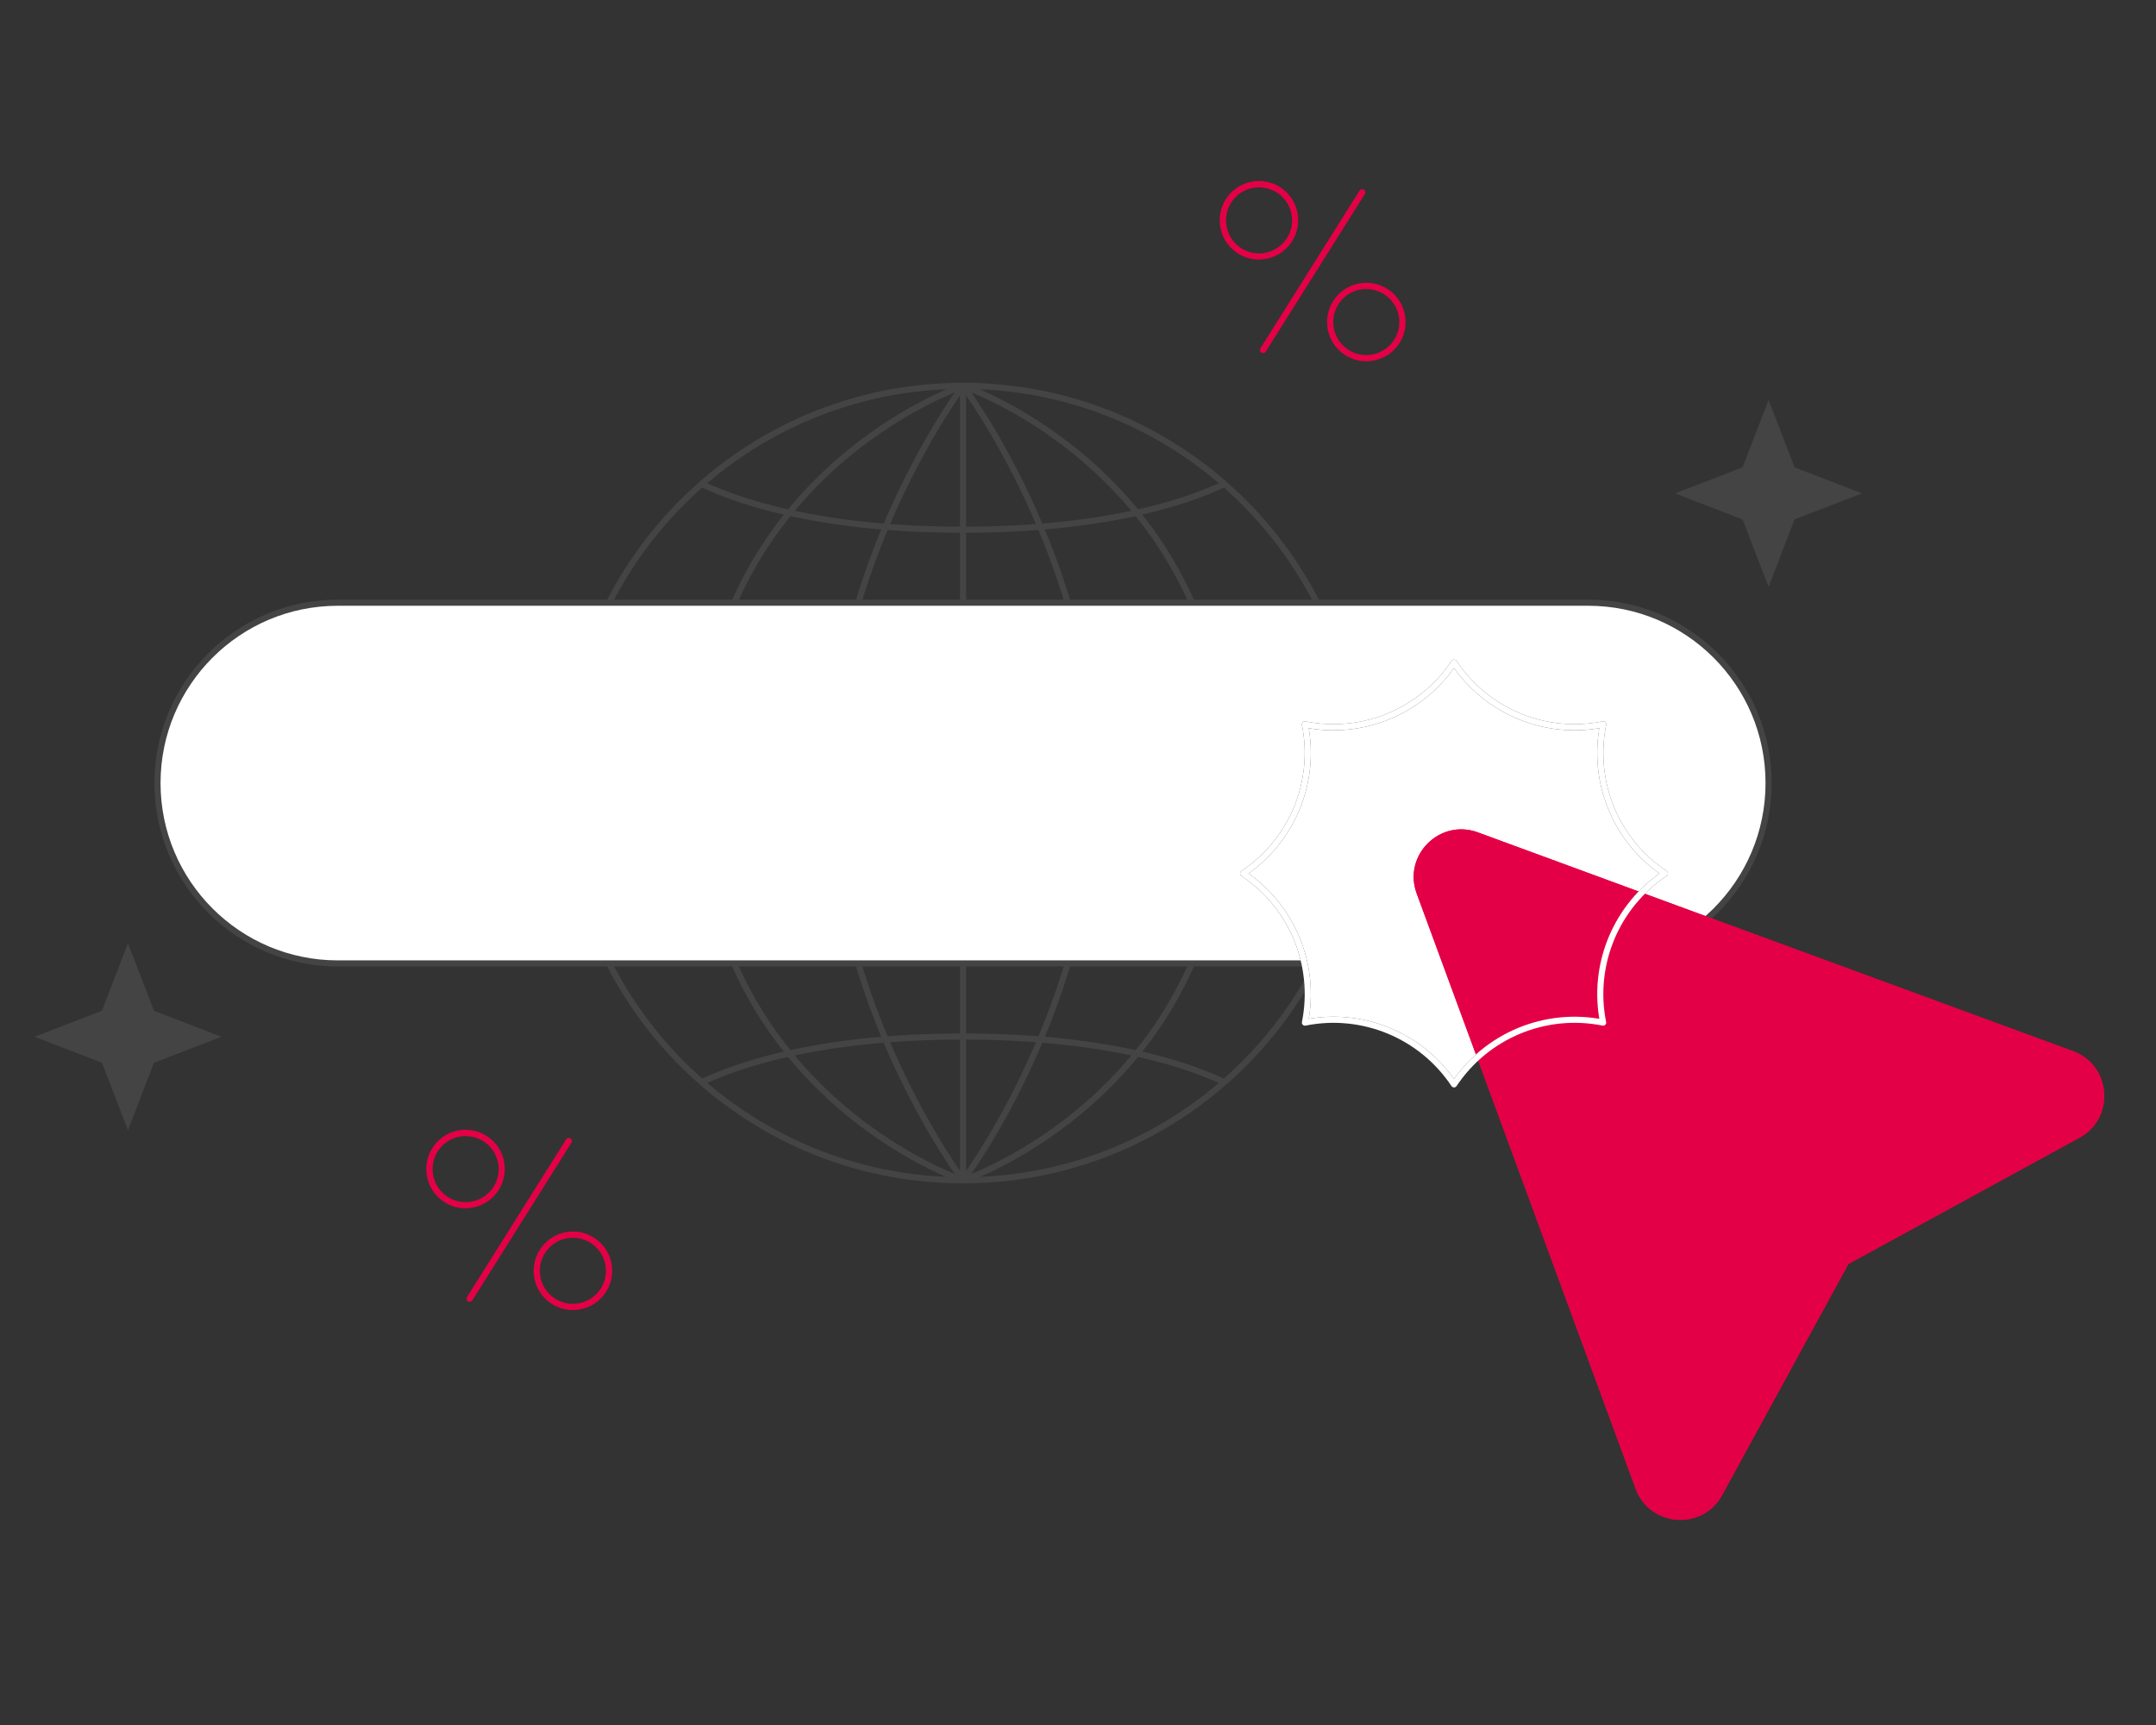 <svg width="125" height="100" viewBox="0 0 125 100" fill="none" xmlns="http://www.w3.org/2000/svg">
    <rect x="0" y="0" width="125" height="100" fill="#333333" stroke="none"/>
    <path d="M32.809 45.394H78.862" stroke="#444444" stroke-width="0.354" stroke-miterlimit="10"/>
    <path d="M55.835 22.368V68.428" stroke="#444444" stroke-width="0.354" stroke-miterlimit="10"/>
    <path d="M55.835 68.428C55.835 68.428 63.511 58.248 63.511 45.401C63.511 32.555 55.835 22.375 55.835 22.375" stroke="#444444" stroke-width="0.354" stroke-miterlimit="10"/>
    <path d="M55.835 68.421C68.552 68.421 78.862 58.112 78.862 45.395C78.862 32.677 68.552 22.368 55.835 22.368C43.118 22.368 32.809 32.677 32.809 45.395C32.809 58.112 43.118 68.421 55.835 68.421Z" stroke="#444444" stroke-width="0.354" stroke-miterlimit="10"/>
    <path d="M55.835 68.428C55.835 68.428 71.186 63.292 71.186 45.401C71.186 27.511 55.835 22.375 55.835 22.375" stroke="#444444" stroke-width="0.354" stroke-miterlimit="10"/>
    <path d="M55.835 68.428C55.835 68.428 48.159 58.248 48.159 45.401C48.159 32.555 55.835 22.375 55.835 22.375" stroke="#444444" stroke-width="0.354" stroke-miterlimit="10"/>
    <path d="M55.835 68.428C55.835 68.428 40.484 63.292 40.484 45.401C40.484 27.511 55.835 22.375 55.835 22.375" stroke="#444444" stroke-width="0.354" stroke-miterlimit="10"/>
    <path d="M35.242 55.709C37.704 54.655 44.29 52.405 55.835 52.405C67.388 52.405 73.974 54.648 76.428 55.709" stroke="#444444" stroke-width="0.354" stroke-miterlimit="10"/>
    <path d="M40.683 62.733C43.074 61.609 47.792 60.088 55.836 60.088C63.815 60.088 68.527 61.587 70.939 62.712" stroke="#444444" stroke-width="0.354" stroke-miterlimit="10"/>
    <path d="M35.242 35.087C37.704 36.141 44.29 38.39 55.835 38.39C67.388 38.39 73.974 36.148 76.428 35.087" stroke="#444444" stroke-width="0.354" stroke-miterlimit="10"/>
    <path d="M40.683 28.062C43.074 29.187 47.792 30.708 55.836 30.708C63.815 30.708 68.527 29.208 70.939 28.084" stroke="#444444" stroke-width="0.354" stroke-miterlimit="10"/>
    <path d="M92.083 34.94H19.587C13.814 34.94 9.131 39.623 9.131 45.395C9.131 51.168 13.814 55.851 19.587 55.851H92.083C97.856 55.851 102.539 51.168 102.539 45.395C102.539 39.623 97.856 34.94 92.083 34.94Z" fill="white" stroke="#444444" stroke-width="0.354" stroke-miterlimit="10"/>
    <path d="M26.022 69.831C25.803 69.728 25.606 69.592 25.425 69.422C24.984 69.002 24.733 68.44 24.716 67.83C24.682 66.574 25.673 65.528 26.929 65.494C27.538 65.477 28.114 65.7 28.557 66.115C28.997 66.535 29.248 67.097 29.265 67.707C29.299 68.963 28.308 70.009 27.052 70.043C26.694 70.056 26.34 69.981 26.022 69.831ZM27.807 66.042C27.539 65.915 27.245 65.856 26.945 65.86C26.434 65.874 25.957 66.087 25.606 66.457C25.256 66.827 25.068 67.315 25.082 67.827C25.097 68.338 25.31 68.815 25.679 69.165C26.049 69.516 26.538 69.704 27.049 69.689C28.101 69.662 28.941 68.782 28.912 67.722C28.897 67.211 28.684 66.734 28.315 66.384C28.159 66.237 27.986 66.126 27.807 66.042Z" fill="#E40046"/>
    <path d="M32.249 75.73C31.498 75.376 30.961 74.619 30.943 73.729C30.909 72.473 31.9 71.427 33.156 71.393C34.412 71.359 35.458 72.35 35.492 73.606C35.509 74.215 35.286 74.791 34.871 75.234C34.451 75.674 33.889 75.925 33.279 75.942C32.908 75.956 32.557 75.875 32.249 75.73ZM34.024 71.936C33.761 71.812 33.469 71.747 33.162 71.754C32.11 71.781 31.27 72.662 31.299 73.721C31.314 74.232 31.527 74.709 31.896 75.059C32.266 75.41 32.755 75.598 33.266 75.583C33.777 75.569 34.254 75.356 34.605 74.986C34.955 74.617 35.143 74.128 35.129 73.617C35.109 72.872 34.661 72.236 34.024 71.936Z" fill="#E40046"/>
    <path d="M27.154 75.45C27.149 75.448 27.139 75.443 27.134 75.441C27.049 75.389 27.024 75.274 27.077 75.189L32.822 66.052C32.874 65.967 32.989 65.942 33.074 65.994C33.159 66.046 33.184 66.161 33.132 66.246L27.386 75.383C27.336 75.463 27.234 75.488 27.154 75.45Z" fill="#E40046"/>
    <path d="M72.022 14.831C71.803 14.728 71.606 14.592 71.425 14.422C70.984 14.002 70.733 13.44 70.716 12.83C70.682 11.574 71.673 10.528 72.929 10.494C73.538 10.477 74.114 10.7 74.557 11.115C74.997 11.535 75.249 12.097 75.265 12.707C75.299 13.963 74.308 15.009 73.052 15.043C72.694 15.056 72.34 14.981 72.022 14.831ZM73.807 11.042C73.539 10.915 73.245 10.856 72.945 10.86C72.434 10.874 71.957 11.087 71.606 11.457C71.256 11.827 71.068 12.316 71.082 12.827C71.097 13.338 71.31 13.815 71.679 14.165C72.049 14.516 72.538 14.704 73.049 14.689C74.101 14.662 74.941 13.782 74.912 12.723C74.897 12.211 74.684 11.734 74.315 11.384C74.159 11.238 73.986 11.126 73.807 11.042Z" fill="#E40046"/>
    <path d="M78.249 20.73C77.498 20.376 76.961 19.619 76.943 18.729C76.909 17.473 77.9 16.427 79.156 16.393C80.412 16.359 81.458 17.35 81.492 18.606C81.509 19.215 81.286 19.791 80.871 20.233C80.451 20.674 79.889 20.925 79.279 20.942C78.908 20.956 78.557 20.875 78.249 20.73ZM80.024 16.936C79.761 16.812 79.469 16.747 79.162 16.754C78.11 16.781 77.27 17.662 77.299 18.721C77.314 19.232 77.527 19.709 77.896 20.059C78.266 20.41 78.755 20.598 79.266 20.583C79.777 20.569 80.254 20.356 80.605 19.986C80.955 19.617 81.143 19.128 81.129 18.617C81.109 17.872 80.661 17.236 80.024 16.936Z" fill="#E40046"/>
    <path d="M73.154 20.45C73.149 20.448 73.139 20.443 73.134 20.441C73.049 20.389 73.025 20.274 73.077 20.189L78.822 11.052C78.874 10.967 78.989 10.942 79.074 10.994C79.159 11.046 79.184 11.162 79.132 11.246L73.386 20.384C73.336 20.463 73.234 20.488 73.154 20.45Z" fill="#E40046"/>
    <path d="M102.539 23.182L104.046 27.094L107.958 28.601L104.046 30.107L102.539 34.026L101.032 30.114L97.12 28.601L101.032 27.094L102.539 23.182Z" fill="#444444"/>
    <path d="M7.419 54.676L8.926 58.595L12.838 60.102L8.926 61.608L7.419 65.521L5.912 61.608L2 60.102L5.912 58.595L7.419 54.676Z" fill="#444444"/>
    <path d="M96.526 50.637C93.689 52.526 92.274 55.943 92.946 59.282C89.607 58.61 86.19 60.025 84.301 62.862C82.413 60.025 78.996 58.61 75.657 59.282C76.329 55.943 74.914 52.526 72.077 50.637C74.914 48.748 76.329 45.332 75.657 41.993C78.996 42.665 82.413 41.25 84.301 38.413C86.19 41.25 89.607 42.665 92.946 41.993C92.274 45.339 93.689 48.756 96.526 50.637Z" fill="white" stroke="#444444" stroke-width="0.354" stroke-miterlimit="10" stroke-linejoin="round"/>
    <path d="M82.137 51.797C81.323 49.59 83.474 47.44 85.681 48.253L102.985 54.613L120.189 60.937C122.417 61.758 122.644 64.814 120.564 65.953L107.165 73.275L99.844 86.673C98.705 88.753 95.649 88.527 94.828 86.298L88.504 69.094L82.137 51.797Z" fill="#E40046"/>
    <path d="M82.137 51.798C81.323 49.591 83.474 47.44 85.681 48.254L102.985 54.614L120.189 60.938C122.417 61.758 122.644 64.815 120.564 65.954L107.165 73.275L99.844 86.674C98.705 88.754 95.649 88.527 94.828 86.299L88.504 69.094L82.137 51.798Z" fill="#E40046"/>
    <path d="M96.526 50.637C93.689 52.526 92.274 55.943 92.946 59.282C89.607 58.61 86.19 60.025 84.301 62.861C82.413 60.025 78.996 58.61 75.657 59.282C76.329 55.943 74.914 52.526 72.077 50.637C74.914 48.748 76.329 45.331 75.657 41.992C78.996 42.664 82.413 41.25 84.301 38.413C86.19 41.25 89.607 42.664 92.946 41.992C92.274 45.339 93.689 48.755 96.526 50.637Z" stroke="white" stroke-width="0.354" stroke-miterlimit="10" stroke-linejoin="round"/>
</svg>
